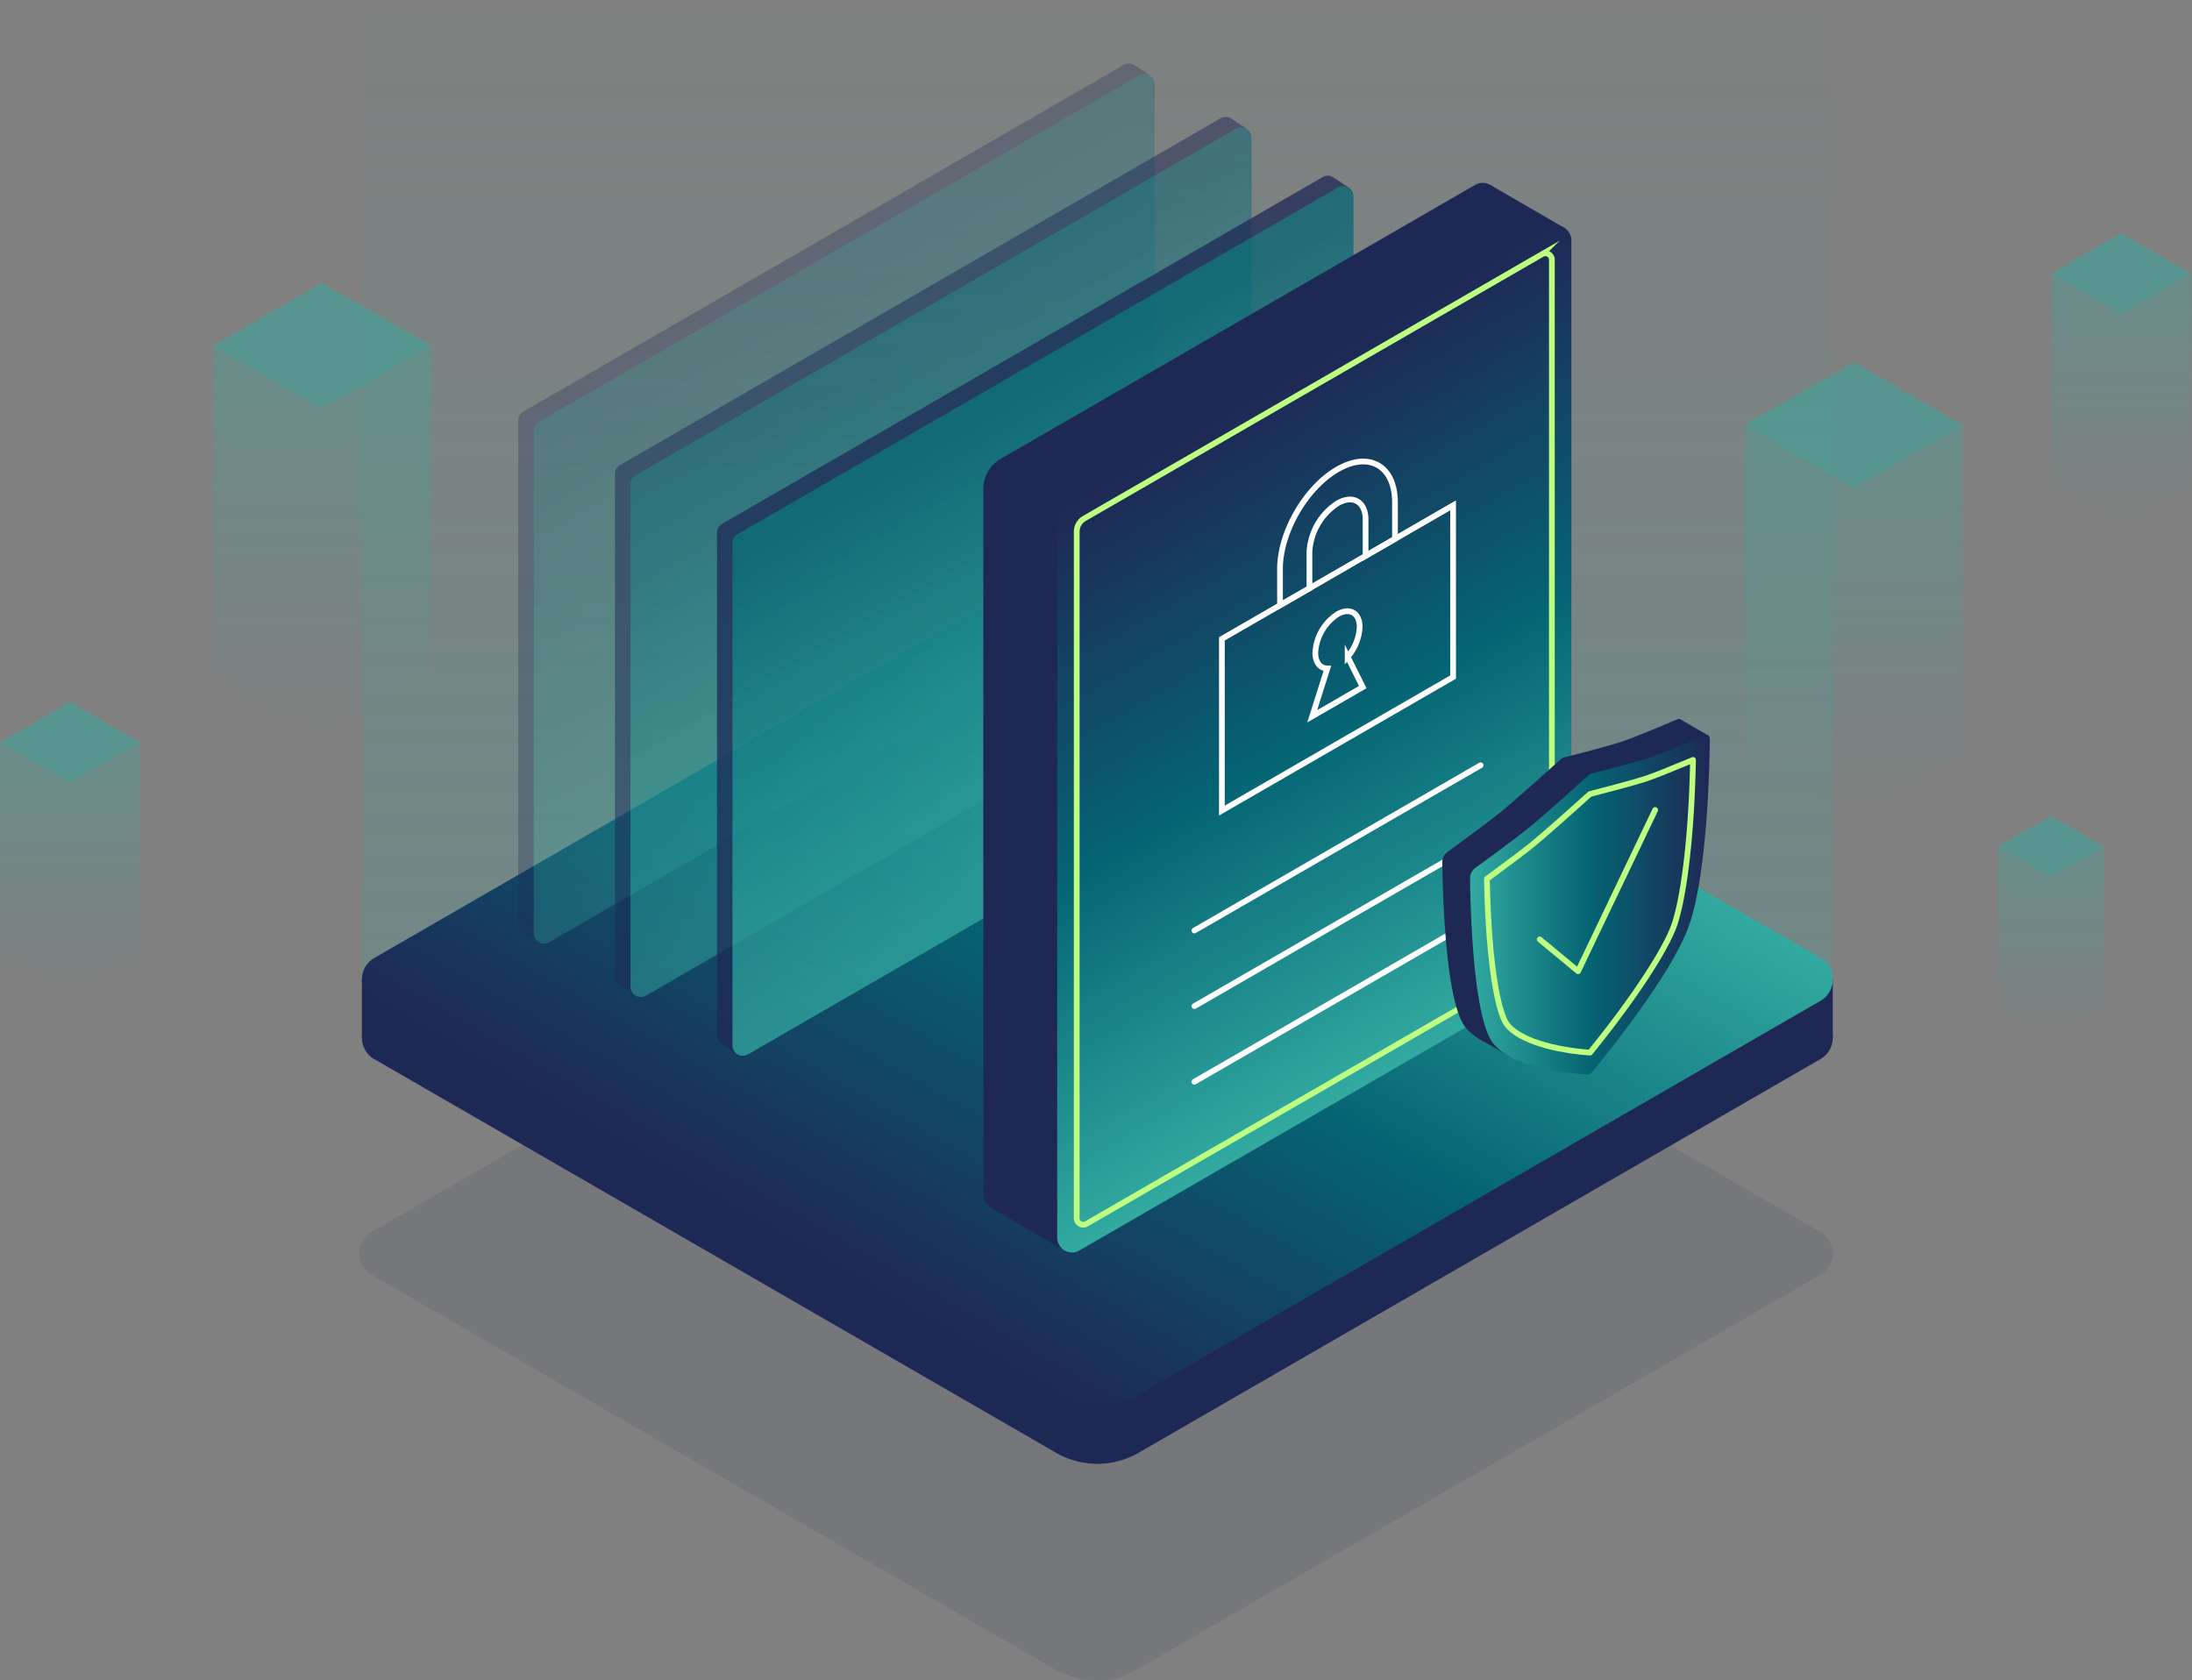 <svg xmlns="http://www.w3.org/2000/svg" xmlns:xlink="http://www.w3.org/1999/xlink" viewBox="0 0 574 440"><rect x="0" y="0" width="574" height="440" fill="#808080" stroke="none"/><defs><linearGradient id="a" x1="287.351" x2="287.351" y2="258.081" gradientUnits="userSpaceOnUse"><stop offset="0" stop-color="#32aaa0" stop-opacity="0"/><stop offset="0.609" stop-color="#32aaa0" stop-opacity="0.625"/><stop offset="1" stop-color="#32aaa0"/></linearGradient><linearGradient id="b" x1="337.118" y1="170.271" x2="237.583" y2="342.67" gradientUnits="userSpaceOnUse"><stop offset="0" stop-color="#30a89e"/><stop offset="0" stop-color="#32aaa0"/><stop offset="0.5" stop-color="#056473"/><stop offset="1" stop-color="#1e2855"/></linearGradient><linearGradient id="c" x1="221.072" y1="-1819.638" x2="221.072" y2="-1945.906" gradientTransform="matrix(1, -0.577, 0, 1, 0, 2144.986)" gradientUnits="userSpaceOnUse"><stop offset="0" stop-color="#32aaa0"/><stop offset="1" stop-color="#056473"/></linearGradient><linearGradient id="d" x1="246.414" y1="-1791.02" x2="246.414" y2="-1917.289" xlink:href="#c"/><linearGradient id="e" x1="273.128" y1="-1760.204" x2="273.128" y2="-1886.472" xlink:href="#c"/><linearGradient id="f" x1="-306.143" y1="-1195.763" x2="-306.143" y2="-1366.234" gradientTransform="matrix(0.866, -0.5, 0, 1.155, 609.29, 1519.608)" xlink:href="#b"/><linearGradient id="g" x1="-357.405" y1="-1453.427" x2="-284.888" y2="-1453.427" gradientTransform="matrix(0.866, -0.5, 0, 1.155, 694.469, 1759.648)" xlink:href="#b"/><linearGradient id="h" x1="84.291" y1="193.188" x2="84.291" y2="90.553" xlink:href="#a"/><linearGradient id="i" x1="485.502" y1="213.983" x2="485.502" y2="111.348" xlink:href="#a"/><linearGradient id="j" x1="555.465" y1="137.613" x2="555.465" y2="71.625" xlink:href="#a"/><linearGradient id="k" x1="537.11" y1="271.63" x2="537.11" y2="221.668" xlink:href="#a"/><linearGradient id="l" x1="18.355" y1="260.404" x2="18.355" y2="194.415" xlink:href="#a"/></defs><title>header_sslzertifikate</title><path d="M476.688,333.832,297.824,437.1a21.645,21.645,0,0,1-21.649,0L97.312,333.833a6.5,6.5,0,0,1,0-11.25L276.176,219.316a21.65,21.65,0,0,1,21.649,0L476.688,322.583A6.494,6.494,0,0,1,476.688,333.832Z" style="fill:#1e2855;opacity:0.1"/><rect x="94.765" width="385.171" height="258.081" style="opacity:0.2;fill:url(#a)"/><rect x="416.613" y="256.47" width="63.323" height="15.247" style="fill:#1e2855"/><rect x="94.765" y="256.47" width="63.323" height="15.247" style="fill:#1e2855"/><path d="M476.694,277.332,298.155,380.412a21.611,21.611,0,0,1-21.61,0L98.007,277.333a6.483,6.483,0,0,1,0-11.229l186.1-107.447a6.485,6.485,0,0,1,6.484,0L476.694,266.1A6.483,6.483,0,0,1,476.694,277.332Z" style="fill:#1e2855"/><path d="M476.694,262.085,298.155,365.164a21.606,21.606,0,0,1-21.61,0L98.007,262.085a6.483,6.483,0,0,1,0-11.229l178.539-103.08a21.611,21.611,0,0,1,21.61,0L476.694,250.855A6.484,6.484,0,0,1,476.694,262.085Z" style="fill:url(#b)"/><g style="opacity:0.3"><path d="M301.1,19.733l-3.918-2.609c-.034-.023-.067-.046-.1-.068L296.986,17l0,.01a2.725,2.725,0,0,0-1.31-.378,2.681,2.681,0,0,0-1.393.366L137.055,107.77a2.7,2.7,0,0,0-1.351,2.34V241.672a2.655,2.655,0,0,0,1.21,2.233l-.01.013,4.289,2.844.973-3.864-.217-.152,155.034-89.509a2.7,2.7,0,0,0,1.351-2.34V22.488l.709.5Z" style="fill:#1e2855"/><path d="M139.757,244.374V112.812a2.7,2.7,0,0,1,1.351-2.34L298.334,19.7a2.7,2.7,0,0,1,4.053,2.34V153.6a2.7,2.7,0,0,1-1.351,2.34L143.81,246.714A2.7,2.7,0,0,1,139.757,244.374Z" style="fill:url(#c)"/></g><g style="opacity:0.5"><path d="M326.437,33.718l-3.918-2.608c-.033-.024-.067-.046-.1-.068l-.089-.059,0,.01a2.707,2.707,0,0,0-1.309-.378,2.679,2.679,0,0,0-1.393.366L162.4,121.756a2.7,2.7,0,0,0-1.351,2.34V255.658a2.658,2.658,0,0,0,1.21,2.233l-.009.013,4.288,2.844.973-3.864-.216-.152,155.034-89.509a2.7,2.7,0,0,0,1.351-2.34V36.474l.709.5Z" style="fill:#1e2855"/><path d="M165.1,258.36V126.8a2.7,2.7,0,0,1,1.351-2.34L323.677,33.683a2.7,2.7,0,0,1,4.053,2.34V167.585a2.7,2.7,0,0,1-1.351,2.34L169.152,260.7A2.7,2.7,0,0,1,165.1,258.36Z" style="fill:url(#d)"/></g><g style="opacity:0.75"><path d="M353.151,49.112,349.233,46.5l-.1-.067-.089-.06,0,.011a2.639,2.639,0,0,0-2.7-.013L189.11,137.149a2.7,2.7,0,0,0-1.35,2.34V271.051a2.658,2.658,0,0,0,1.209,2.234l-.009.012,4.289,2.844.973-3.864-.217-.152,155.034-89.509a2.7,2.7,0,0,0,1.351-2.34V51.867l.709.5Z" style="fill:#1e2855"/><path d="M191.812,273.753V142.191a2.7,2.7,0,0,1,1.351-2.34L350.39,49.076a2.7,2.7,0,0,1,4.053,2.34V182.978a2.7,2.7,0,0,1-1.351,2.34L195.865,276.093A2.7,2.7,0,0,1,191.812,273.753Z" style="fill:url(#e)"/></g><path d="M387.582,244.508,263.313,316.255a3.881,3.881,0,0,1-5.821-3.361V128.03a9.1,9.1,0,0,1,4.553-7.885L386.314,48.4a3.88,3.88,0,0,1,5.821,3.36V236.623A9.107,9.107,0,0,1,387.582,244.508Z" style="fill:#1e2855"/><polygon points="278.736 327.384 259.397 316.232 260.816 262.302 287.099 266.382 278.736 327.384" style="fill:#1e2855"/><polygon points="409.221 59.419 390.125 48.358 385.83 71.032 406.198 69.879 409.221 59.419" style="fill:#1e2855"/><path d="M406.931,255.691,282.662,327.438a3.88,3.88,0,0,1-5.821-3.36V139.213a9.106,9.106,0,0,1,4.553-7.885L405.663,59.581a3.881,3.881,0,0,1,5.821,3.361V247.806A9.1,9.1,0,0,1,406.931,255.691Z" style="fill:url(#f)"/><path d="M281.952,139.213a4,4,0,0,1,2-3.458l119.859-69.2a1.71,1.71,0,0,1,2.565,1.481V247.806a4.006,4.006,0,0,1-2,3.459l-119.859,69.2a1.71,1.71,0,0,1-2.565-1.481Z" style="fill:none;stroke:#beff82;stroke-miterlimit:10;stroke-width:1.5px"/><polygon points="380.509 177.298 319.965 212.253 319.965 167.283 380.509 132.327 380.509 177.298" style="fill:none;stroke:#fff;stroke-miterlimit:10;stroke-width:1.5px"/><path d="M356.854,179.918l-3.96-7.948a12.8,12.8,0,0,0,3.15-7.776c0-3.7-2.6-5.2-5.807-3.352A12.833,12.833,0,0,0,344.43,170.9c0,2.6,1.28,4.1,3.149,4.139l-3.96,12.522Z" style="fill:none;stroke:#fff;stroke-miterlimit:10;stroke-width:1.5px"/><path d="M335.183,158.5v-9.52c0-9.6,6.74-21.274,15.054-26.074s15.054-.909,15.054,8.691v9.521l-7.7,4.448v-9.521c0-4.68-3.3-6.583-7.351-4.244a16.272,16.272,0,0,0-7.35,12.731v9.521Z" style="fill:none;stroke:#fff;stroke-miterlimit:10;stroke-width:1.5px"/><line x1="312.767" y1="243.659" x2="387.715" y2="200.388" style="fill:none;stroke:#fff;stroke-linecap:round;stroke-miterlimit:10;stroke-width:1.5px"/><line x1="312.767" y1="263.458" x2="387.715" y2="220.187" style="fill:none;stroke:#fff;stroke-linecap:round;stroke-miterlimit:10;stroke-width:1.5px"/><line x1="312.767" y1="283.257" x2="387.715" y2="239.986" style="fill:none;stroke:#fff;stroke-linecap:round;stroke-miterlimit:10;stroke-width:1.5px"/><polygon points="447.272 192.556 440 188.338 439.678 192.027 438.578 197.689 445.303 194.87 447.272 192.556" style="fill:#1e2855"/><polygon points="387.132 271.914 395.477 276.727 397.081 274.156 388.218 269.536 387.132 271.914" style="fill:#1e2855"/><path d="M425.049,194.083c-3.6,1.234-13.451,3.746-15.564,4.281a1.967,1.967,0,0,0-.806.465c-2.113,1.905-11.959,10.762-15.564,13.691-3.065,2.49-11,8.314-14.136,10.609a3.333,3.333,0,0,0-1.3,2.482c.075,6.757.667,34,5.352,42.311,4.3,7.639,21.588,9.017,25.331,9.228a1.926,1.926,0,0,0,1.434-.828c3.743-4.533,21.027-25.869,25.331-38.478,4.685-13.725,5.277-41.647,5.352-48.491.01-.88-.546-1.3-1.3-.984C436.045,189.7,428.114,193.033,425.049,194.083Z" style="fill:#1e2855"/><path d="M432.315,198.291c-3.605,1.234-13.451,3.746-15.564,4.281a1.974,1.974,0,0,0-.806.465c-2.113,1.905-11.958,10.762-15.563,13.691-3.066,2.489-11,8.314-14.137,10.609a3.334,3.334,0,0,0-1.3,2.482c.075,6.757.667,34,5.352,42.311,4.3,7.639,21.588,9.017,25.331,9.228a1.927,1.927,0,0,0,1.434-.828c3.743-4.533,21.027-25.869,25.331-38.478,4.685-13.725,5.278-41.647,5.353-48.491.009-.88-.547-1.3-1.3-.984C443.311,193.907,435.38,197.241,432.315,198.291Z" style="fill:url(#g)"/><path d="M415.513,275.568c-10.731-.9-19.088-4.013-21.292-7.924-1.993-3.537-4.306-14.8-4.824-35.783l-.042-1.712,1.491-1.1c5.007-3.693,8.605-6.419,10.406-7.882,3.287-2.67,11.337-9.876,14.645-12.85l.451-.405.451-.115c3.305-.845,11.349-2.932,14.645-4.061,1.8-.617,5.4-2.046,10.407-4.135l1.49-.621-.042,1.761c-.518,21.586-2.831,35.514-4.824,41.352-2.2,6.456-10.561,19.217-21.292,32.51l-.835,1.035Z" style="fill:none;stroke:#beff82;stroke-linecap:round;stroke-linejoin:round;stroke-width:1.5px"/><polyline points="433.423 212.106 413.236 254.323 413.249 254.315 403.188 245.989" style="fill:none;stroke:#beff82;stroke-linecap:round;stroke-linejoin:round;stroke-width:1.5px"/><g style="opacity:0.5"><polygon points="55.743 90.553 84.291 107.036 112.839 90.554 84.291 74.071 55.743 90.553" style="fill:#32aaa0"/><polygon points="84.291 107.036 55.743 90.553 55.743 176.706 84.291 193.188 112.839 176.706 112.839 90.553 84.291 107.036" style="opacity:0.6;fill:url(#h)"/></g><g style="opacity:0.5"><polygon points="456.954 111.348 485.502 127.831 514.05 111.348 485.502 94.866 456.954 111.348" style="fill:#32aaa0"/><polygon points="485.502 127.831 456.954 111.348 456.954 197.5 485.502 213.983 514.05 197.5 514.05 111.348 485.502 127.831" style="opacity:0.6;fill:url(#i)"/></g><g style="opacity:0.5"><polygon points="537.11 71.625 555.465 82.222 573.82 71.625 555.465 61.028 537.11 71.625" style="fill:#32aaa0"/><polygon points="555.465 82.222 537.11 71.625 537.11 127.016 555.465 137.613 573.82 127.016 573.82 71.625 555.465 82.222" style="opacity:0.6;fill:url(#j)"/></g><g style="opacity:0.5"><polygon points="523.213 221.668 537.11 229.692 551.007 221.668 537.11 213.645 523.213 221.668" style="fill:#32aaa0"/><polygon points="537.11 229.692 523.213 221.668 523.213 263.607 537.11 271.63 551.007 263.607 551.007 221.668 537.11 229.692" style="opacity:0.6;fill:url(#k)"/></g><g style="opacity:0.5"><polygon points="0 194.415 18.355 205.012 36.71 194.415 18.355 183.818 0 194.415" style="fill:#32aaa0"/><polygon points="18.355 205.012 0 194.415 0 249.806 18.355 260.404 36.71 249.806 36.71 194.415 18.355 205.012" style="opacity:0.6;fill:url(#l)"/></g></svg>